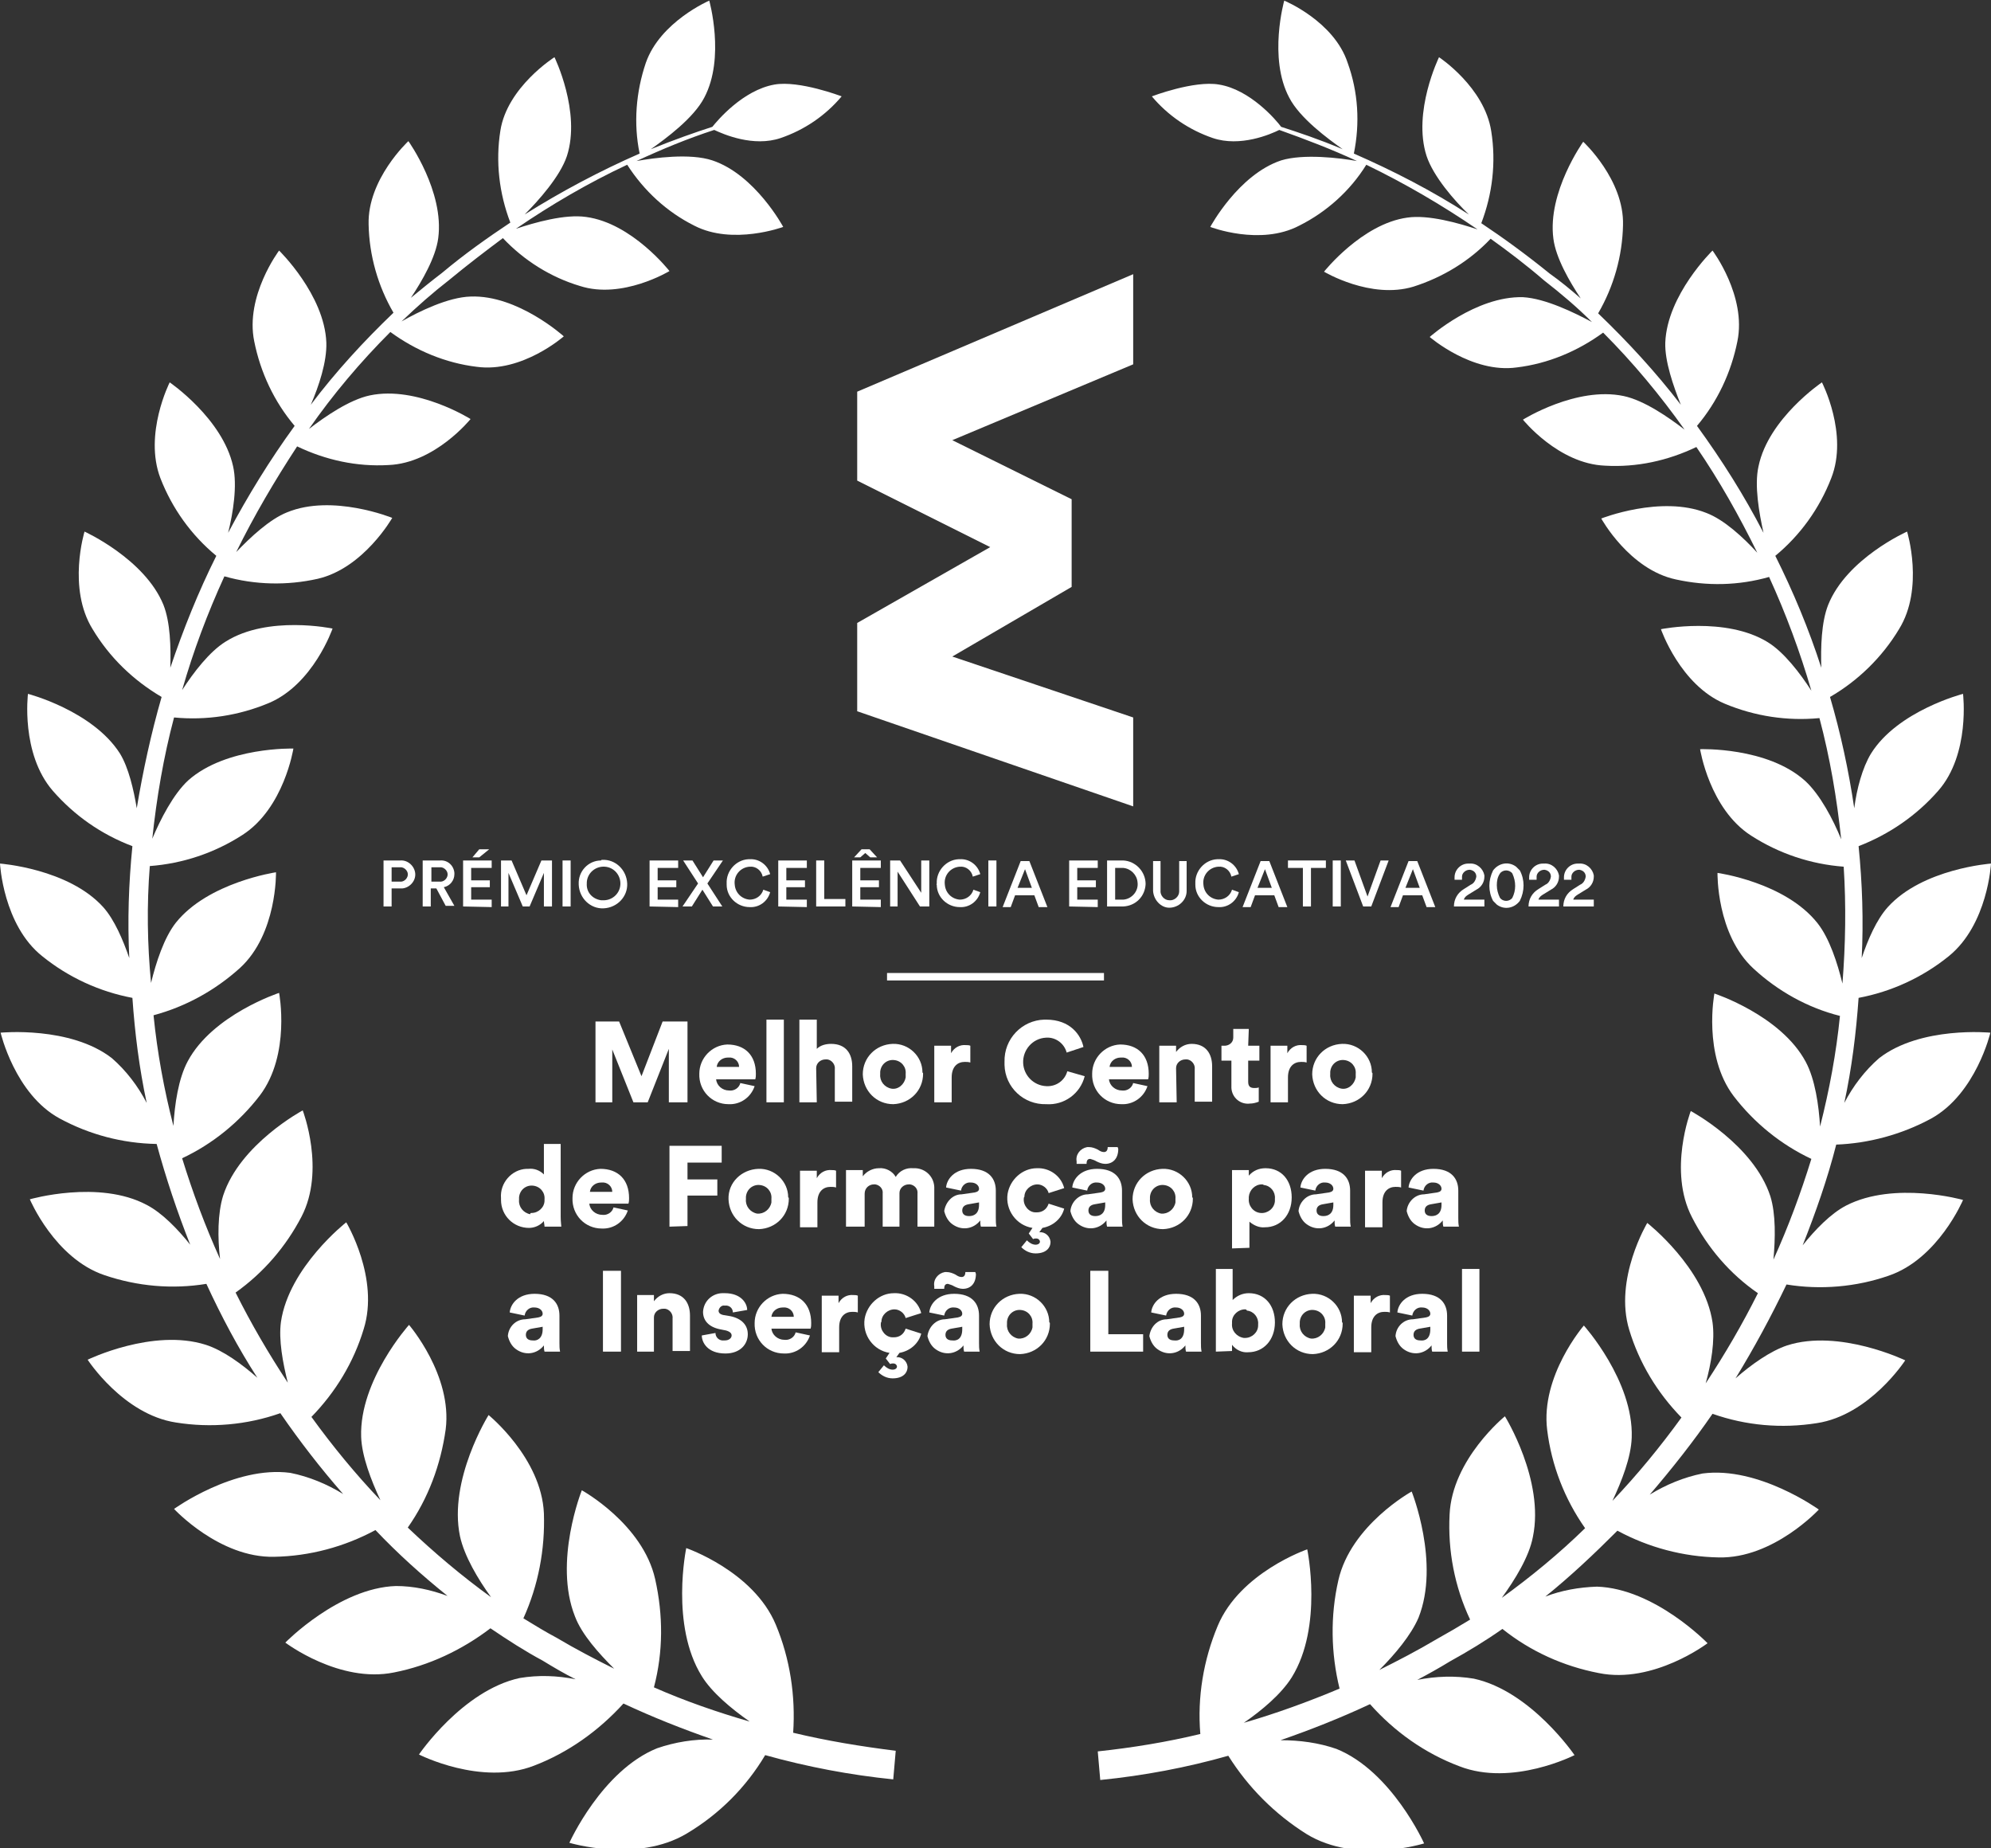 <?xml version="1.0" encoding="utf-8"?>
<!-- Generator: Adobe Illustrator 25.4.1, SVG Export Plug-In . SVG Version: 6.00 Build 0)  -->
<svg version="1.1" id="Capa_1" xmlns="http://www.w3.org/2000/svg" xmlns:xlink="http://www.w3.org/1999/xlink" x="0px" y="0px"
	 width="320.3px" height="297.3px" viewBox="0 0 320.3 297.3" style="enable-background:new 0 0 320.3 297.3;" xml:space="preserve"
	>
<rect x="0" y="0" width="320.3" height="297.3" fill="#333333" stroke="none"/>
<style type="text/css">
	.st0{fill:#FFFFFF;}
</style>
<path class="st0" d="M127.6,278.7c0.4-5.9-0.5-11.9-2.8-17.4c-3.6-8.6-14.4-12.3-14.4-12.3s-2.6,12.4,2.5,20.6
	c1.6,2.6,4.7,5.2,7.7,7.3c-5.2-1.5-10.4-3.3-15.4-5.5c1.5-5.7,1.5-11.6,0.2-17.4c-2-8.9-11.8-14.3-11.8-14.3S89,251.2,92.5,260
	c1.1,2.9,3.8,5.9,6.3,8.4c-3-1.5-6.1-3.1-9.3-5c-1.7-0.9-3.5-2-5.3-3.1c2.4-5.3,3.5-11.1,3.3-16.9c-0.4-8.9-8.9-15.8-8.9-15.8
	S72.1,238,74,247.1c0.7,3.2,2.9,6.9,5,9.8c-4.7-3.4-9.2-7.2-13.4-11.2c3.3-4.7,5.3-10.1,6.1-15.8c1.1-8.7-5.9-16.8-5.9-16.8
	s-8,8.9-7.7,18c0.1,3.1,1.6,7,3.1,10.2c-4-4.2-7.7-8.7-11.1-13.4c3.9-4,6.8-8.8,8.4-14.1c2.6-8.2-2.8-17.2-2.8-17.2
	s-9.2,7.2-10.5,16c-0.4,2.9,0.3,6.6,1.1,9.8c-3.1-4.7-5.9-9.5-8.4-14.5c4.5-3.2,8.1-7.4,10.6-12.2c3.9-7.5,0.2-17.1,0.2-17.1
	s-10.1,5.4-12.8,13.7c-0.9,2.9-0.9,6.8-0.5,10.2c-2.4-5.3-4.4-10.7-6.1-16.2c4.9-2.3,9.2-5.8,12.5-10.1c5-6.6,3.1-16.5,3.1-16.5
	s-10.7,3.5-14.7,11c-1.5,2.8-2.1,6.9-2.3,10.4c-1.5-5.8-2.6-11.8-3.2-17.8c5.2-1.4,9.9-4,13.9-7.6c6-5.5,5.8-15.4,5.8-15.4
	s-10.9,1.6-16.1,8.1c-1.9,2.4-3.2,6.4-4,9.7c-0.6-6.2-0.7-12.5-0.2-18.8c5.3-0.4,10.4-2.1,14.9-5c6.7-4.3,8.2-13.9,8.2-13.9
	s-10.8-0.3-16.9,5.1c-2.4,2.2-4.5,6.3-5.8,9.4c0.7-6.6,1.8-13.1,3.5-19.5c5.2,0.5,10.4-0.3,15.2-2.3c7.2-3,10.3-12,10.3-12
	s-10.4-2.2-17.2,2.1c-2.6,1.6-5.2,5-7,7.8c1.8-6.3,4.1-12.4,6.8-18.3c4.9,1.4,10.1,1.5,15,0.4c7.4-1.7,12-9.8,12-9.8
	s-9.6-3.9-16.9-0.9c-2.8,1.1-5.9,4-8.2,6.4c2.9-5.9,6.2-11.5,9.8-17c4.6,2.2,9.6,3.3,14.7,3c7.5-0.3,13.2-7.4,13.2-7.4
	s-8.6-5.4-16.2-3.8c-3.3,0.7-7.2,3.4-9.8,5.4c3.9-5.6,8.3-10.8,13.1-15.6c4.1,3,8.9,5,13.9,5.6c7.3,1,14-4.9,14-4.9s-7.4-6.7-15-6.4
	c-3.6,0.1-8.3,2.4-11.1,4c2.5-2.4,5-4.6,7.7-6.7c2.9-2.4,5.8-4.6,8.6-6.7c3.4,3.6,7.7,6.3,12.4,7.7c6.8,2.2,14.4-2.4,14.4-2.4
	s-6-7.7-13.4-8.7c-3.4-0.5-8.3,0.9-11.3,1.9c5.7-3.9,11.7-7.4,17.9-10.3c2.7,4.2,6.4,7.6,10.8,9.8c6.2,3.2,14.3,0.2,14.3,0.2
	s-4.5-8.4-11.4-10.7c-3.6-1.2-9.4-0.4-12.2,0.1c4.1-1.9,8.2-3.6,12.5-5c1.5,0.7,6.3,2.8,10.7,1.3c3.8-1.3,7.2-3.6,9.8-6.7
	c0,0-6.8-2.6-10.8-1.9c-5.1,0.9-9.2,5.8-10,6.8c-2.8,0.9-6.2,2.1-9.9,3.6c2.4-1.7,6.9-5,8.6-8.3c3.4-6.4,0.8-15.6,0.8-15.6
	s-7.9,3.4-10.2,10c-1.6,4.7-2,9.8-1,14.6c-6.4,2.8-12.6,6.1-18.5,9.8c2.2-2.2,5.7-6.1,6.8-9.4c2.3-7.1-2-15.9-2-15.9
	S81.6,14,80.5,21c-0.8,5-0.2,10.1,1.6,14.8c-3.6,2.4-7.3,5-11,8.1c-1.7,1.3-3.3,2.6-5,4c1.8-2.7,4-6.5,4.4-9.6
	c1-7.5-4.8-15.6-4.8-15.6s-6.6,6.1-6.4,13.4c0.1,5,1.5,9.9,4,14.2C58.5,54.9,54,59.8,50,65.1c1.3-3,2.6-6.9,2.5-10
	c-0.3-7.7-7.6-14.8-7.6-14.8s-5.5,7.3-4,14.6c1,5,3.2,9.7,6.5,13.6c-4,5.5-7.5,11.2-10.7,17.2c0.8-3.2,1.5-7.6,0.8-10.7
	c-1.7-7.7-10.2-13.5-10.2-13.5s-4.2,8.3-1.5,15.4c1.9,4.9,5,9.2,9,12.5c-2.9,5.8-5.3,11.8-7.4,18c0.1-3.3,0-7.3-1.1-10.1
	c-3-7.4-12.7-11.8-12.7-11.8s-2.8,9.1,1.3,15.7c2.7,4.5,6.5,8.2,11.1,10.9c-1.7,5.9-3,11.9-4,17.9c-0.5-3-1.3-6.5-2.7-8.8
	c-4.4-6.9-14.8-9.6-14.8-9.6s-1.2,9.6,4,15.6c3.5,4,7.8,7,12.8,8.9c-0.6,6-0.8,12-0.5,18c-1-2.9-2.4-6.2-4.2-8.2
	c-5.6-6.2-16.6-7-16.6-7s0.5,9.9,6.8,14.9c4.2,3.4,9.2,5.7,14.5,6.7c0.4,5.7,1.1,11.3,2.3,16.9c-1.4-2.7-3.3-5.2-5.6-7.2
	c-6.7-5.2-17.9-4.1-17.9-4.1s2.3,9.9,9.5,13.8c4.8,2.6,10.1,4,15.6,4.1c1.5,5.5,3.3,10.9,5.4,16.2c-2-2.5-4.5-5.1-7-6.4
	c-7.7-4.1-18.8-0.9-18.8-0.9s4,9.5,12,12.2c5.3,1.8,10.9,2.3,16.4,1.4c2.4,5.2,5.1,10.3,8.2,15.1c-2.5-2.2-5.5-4.4-8.3-5.3
	c-8.5-2.7-19,2.4-19,2.4s5.7,8.8,14.2,10.1c5.6,0.9,11.4,0.4,16.8-1.5c3.1,4.5,6.5,8.9,10.1,13c-2.6-1.6-5.5-2.8-8.5-3.4
	c-9-1.2-18.7,5.8-18.7,5.8s7.3,7.9,16.1,7.7c5.7-0.1,11.3-1.6,16.3-4.3c3.6,3.8,7.5,7.3,11.6,10.6c-2.7-1-5.5-1.6-8.3-1.6
	c-9.2,0.3-17.8,9.1-17.8,9.1s8.7,6.6,17.5,4.8c5.6-1.1,10.9-3.6,15.5-7.1c2.8,1.9,5.6,3.7,8.4,5.2c1.8,1.1,3.5,2.1,5.3,3
	c-3-0.6-6-0.7-9-0.2c-9.2,2-16.2,12.3-16.2,12.3s10,5.1,18.5,1.8c5.5-2.1,10.4-5.6,14.4-10c4.7,2.2,9.5,4.1,14.4,5.8
	c-3-0.1-6.1,0.4-9,1.4c-8.9,3.6-14.1,15.2-14.1,15.2s10.9,3.3,18.9-1.5c5.2-3.1,9.5-7.4,12.6-12.6c6.8,1.9,13.7,3.2,20.6,3.9
	l0.2-2.3l0.2-2.3C138.5,280.9,133,280,127.6,278.7z"/>
<path class="st0" d="M310.7,179.9c7.2-4,9.5-13.8,9.5-13.8s-11.2-1.1-17.9,4.1c-2.3,2-4.2,4.5-5.6,7.2c1.2-5.6,1.9-11.2,2.3-16.9
	c5.3-1,10.3-3.3,14.5-6.7c6.3-5.1,6.8-14.9,6.8-14.9s-11,0.8-16.6,7c-1.8,2-3.2,5.2-4.2,8.2c0.3-6,0.1-12-0.5-18
	c4.9-1.9,9.3-4.9,12.8-8.9c5.2-5.9,4-15.6,4-15.6s-10.5,2.7-14.8,9.6c-1.4,2.3-2.3,5.7-2.7,8.8c-0.9-6.1-2.2-12.1-3.9-17.9
	c4.5-2.6,8.4-6.4,11.1-10.9c4.1-6.6,1.3-15.7,1.3-15.7s-9.7,4.3-12.7,11.8c-1.1,2.8-1.2,6.8-1.1,10.1c-2-6.2-4.5-12.2-7.4-18
	c4-3.3,7.1-7.6,9-12.5c2.8-7.1-1.5-15.4-1.5-15.4s-8.6,5.8-10.2,13.5c-0.7,3.1,0.1,7.5,0.8,10.7c-3.1-6-6.7-11.7-10.7-17.2
	c3.3-3.9,5.5-8.6,6.5-13.6c1.5-7.3-4-14.6-4-14.6s-7.3,7.1-7.6,14.8c-0.1,3,1.3,7,2.5,10c-4-5.2-8.5-10.1-13.3-14.7
	c2.5-4.3,3.9-9.2,4-14.2c0.2-7.3-6.4-13.4-6.4-13.4s-5.8,8.1-4.8,15.6c0.4,3.1,2.6,6.9,4.4,9.6c-1.6-1.4-3.3-2.8-5-4
	c-3.7-3-7.4-5.7-11-8.1c1.8-4.7,2.4-9.8,1.6-14.8c-1.1-7.1-8.4-11.9-8.4-11.9s-4.3,8.8-2,15.9c1.1,3.3,4.5,7.2,6.8,9.4
	c-5.9-3.8-12.1-7-18.5-9.8c1-4.9,0.7-9.9-1-14.6c-2.2-6.7-10.2-10-10.2-10s-2.6,9.2,0.8,15.6c1.7,3.3,6.2,6.6,8.6,8.3
	c-3.8-1.6-7.1-2.7-9.9-3.6c-0.8-1.1-5-6-10-6.8c-4-0.7-10.8,1.9-10.8,1.9c2.6,3.1,6,5.4,9.8,6.7c4.4,1.5,9.3-0.6,10.7-1.3
	c4.2,1.5,8.4,3.1,12.5,5c-2.8-0.5-8.6-1.2-12.2-0.1c-6.9,2.3-11.4,10.7-11.4,10.7s8,3.1,14.3-0.2c4.4-2.2,8.2-5.6,10.8-9.8
	c6.2,3,12.2,6.5,17.9,10.4c-3-1-7.9-2.4-11.3-1.9c-7.3,1-13.4,8.7-13.4,8.7s7.5,4.5,14.4,2.4c4.7-1.5,9-4.1,12.4-7.7
	c2.8,2,5.7,4.2,8.6,6.7c2.7,2.1,5.3,4.3,7.7,6.7c-2.8-1.5-7.5-3.8-11.1-4c-7.6-0.2-15,6.4-15,6.4s6.8,5.9,14,4.9
	c5-0.6,9.8-2.6,13.9-5.6c4.8,4.8,9.2,10.1,13.1,15.6c-2.6-2-6.5-4.7-9.8-5.4c-7.6-1.6-16.2,3.8-16.2,3.8s5.7,7.1,13.2,7.4
	c5.1,0.3,10.1-0.8,14.7-3c3.7,5.4,6.9,11.1,9.8,17c-2.2-2.4-5.3-5.3-8.2-6.4c-7.3-2.9-16.9,0.9-16.9,0.9s4.5,8.2,12,9.8
	c5,1.1,10.1,1,15-0.4c2.7,5.9,5,12.1,6.8,18.3c-1.8-2.8-4.4-6.2-7-7.8c-6.8-4.2-17.2-2.1-17.2-2.1s3.1,9,10.3,12
	c4.8,2,10,2.8,15.2,2.3c1.7,6.4,2.8,12.9,3.5,19.5c-1.3-3.2-3.4-7.2-5.8-9.4c-6.1-5.5-16.9-5.1-16.9-5.1s1.5,9.6,8.2,13.9
	c4.5,2.9,9.6,4.6,14.9,5c0.4,6.2,0.3,12.5-0.2,18.8c-0.8-3.3-2.1-7.3-4-9.7c-5.2-6.6-16.1-8.1-16.1-8.1s-0.2,9.9,5.8,15.4
	c3.9,3.6,8.7,6.3,13.9,7.6c-0.6,6-1.7,11.9-3.2,17.8c-0.2-3.4-0.8-7.6-2.3-10.4c-4-7.5-14.7-11-14.7-11s-1.9,9.9,3.1,16.5
	c3.3,4.3,7.6,7.8,12.5,10.1c-1.7,5.5-3.7,10.9-6.1,16.2c0.3-3.4,0.4-7.3-0.5-10.2c-2.7-8.3-12.8-13.7-12.8-13.7s-3.7,9.6,0.2,17.1
	c2.5,4.9,6.1,9.1,10.6,12.2c-2.5,5-5.3,9.8-8.4,14.5c0.9-3.2,1.5-6.9,1.1-9.8c-1.3-8.8-10.5-16-10.5-16s-5.4,9-2.9,17.2
	c1.6,5.3,4.5,10.1,8.4,14.1c-3.4,4.7-7.1,9.2-11.1,13.4c1.5-3.2,3-7,3.1-10.2c0.3-9.1-7.7-18-7.7-18s-7,8.1-5.9,16.8
	c0.7,5.7,2.8,11.1,6.1,15.8c-4.2,4.1-8.7,7.8-13.4,11.2c2.1-2.9,4.4-6.6,5-9.8c1.9-9.1-4.5-19.4-4.5-19.4s-8.5,6.9-8.9,15.8
	c-0.3,5.8,0.8,11.6,3.3,16.9c-1.8,1.1-3.5,2.1-5.3,3.1c-3.2,1.9-6.3,3.5-9.3,5c2.5-2.5,5.1-5.6,6.3-8.4c3.5-8.8-1.1-20.3-1.1-20.3
	s-9.8,5.4-11.8,14.3c-1.3,5.7-1.2,11.7,0.2,17.4c-5,2.1-10.2,4-15.4,5.5c2.9-2,6-4.6,7.7-7.3c5.1-8.2,2.5-20.6,2.5-20.6
	s-10.8,3.7-14.4,12.3c-2.3,5.5-3.3,11.5-2.8,17.4c-5.4,1.3-10.9,2.2-16.5,2.8l0.2,2.3l0.2,2.3c7-0.7,13.9-2,20.6-3.9
	c3.2,5.1,7.5,9.4,12.6,12.6c8,4.9,18.9,1.5,18.9,1.5s-5.2-11.6-14.1-15.2c-2.9-1-5.9-1.4-9-1.4c4.9-1.7,9.7-3.6,14.4-5.8
	c3.9,4.4,8.8,7.9,14.4,10c8.5,3.3,18.5-1.8,18.5-1.8s-7-10.3-16.2-12.3c-3-0.5-6.1-0.4-9.1,0.2c1.7-0.9,3.5-1.9,5.3-3
	c2.9-1.6,5.7-3.3,8.4-5.2c4.5,3.6,9.8,6,15.5,7.1c8.8,1.8,17.5-4.8,17.5-4.8s-8.5-8.8-17.8-9.1c-2.9,0.1-5.7,0.6-8.3,1.6
	c4.1-3.3,7.9-6.9,11.6-10.6c5,2.7,10.6,4.2,16.3,4.3c8.8,0.2,16.1-7.7,16.1-7.7s-9.7-7-18.7-5.8c-3,0.6-5.9,1.8-8.5,3.4
	c3.6-4.2,7-8.5,10.1-13c5.4,1.9,11.1,2.4,16.8,1.5c8.5-1.3,14.2-10.1,14.2-10.1s-10.6-5.1-19-2.4c-2.7,0.9-5.8,3.1-8.3,5.3
	c3-4.9,5.7-9.9,8.2-15.1c5.5,0.9,11.2,0.4,16.4-1.4c8-2.7,12-12.2,12-12.2s-11-3.1-18.8,0.9c-2.5,1.3-5,3.9-7,6.4
	c2.1-5.3,4-10.7,5.4-16.2C300.6,183.9,305.9,182.5,310.7,179.9z"/>
<path class="st0" d="M63,142.9v2.9h-1.3v-7.4h2.7c1.2-0.1,2.3,0.9,2.4,2.1c0.1,1.2-0.9,2.3-2.1,2.4c-0.1,0-0.1,0-0.2,0H63z
	 M64.3,141.8c0.6,0.1,1.2-0.4,1.3-1s-0.4-1.2-1-1.3c-0.1,0-0.2,0-0.2,0H63v2.3H64.3z"/>
<path class="st0" d="M70.2,142.9h-0.9v2.9h-1.3v-7.4h2.8c1.2-0.1,2.2,0.8,2.3,2c0,0.1,0,0.1,0,0.2c0,1-0.7,1.9-1.7,2.1l1.7,3h-1.4
	L70.2,142.9z M70.7,141.8c0.6,0.1,1.2-0.4,1.3-1s-0.4-1.2-1-1.3c-0.1,0-0.2,0-0.3,0h-1.3v2.3H70.7z"/>
<path class="st0" d="M74.5,145.8v-7.4h4.6v1.2h-3.3v2h3v1.1h-3v2h3.3v1.2L74.5,145.8z M77.1,137.9H76l1.1-1.3h1.6L77.1,137.9z"/>
<path class="st0" d="M87.5,145.8v-5.4l-2.3,5.4h-1.1l-2.3-5.4v5.4h-1.2v-7.4h1.7l2.4,5.6l2.4-5.6h1.7v7.4H87.5z"/>
<path class="st0" d="M90.5,145.8v-7.4h1.3v7.4H90.5z"/>
<path class="st0" d="M96.9,138.3c2.1-0.1,3.9,1.6,4,3.8c0.1,2.1-1.6,3.9-3.8,4c-2.1,0.1-3.9-1.6-4-3.8c0,0,0-0.1,0-0.1
	c-0.1-2,1.5-3.8,3.6-3.8C96.7,138.3,96.8,138.3,96.9,138.3z M96.9,144.8c1.5,0.1,2.8-1,2.9-2.5c0.1-1.5-1-2.8-2.5-2.9
	c-1.5-0.1-2.8,1-2.9,2.5c0,0.1,0,0.1,0,0.2c-0.1,1.4,0.9,2.5,2.3,2.7C96.7,144.8,96.8,144.8,96.9,144.8z"/>
<path class="st0" d="M104.5,145.8v-7.4h4.6v1.2h-3.3v2h3v1.1h-3v2h3.3v1.2L104.5,145.8z"/>
<path class="st0" d="M113.8,142.1l2.4,3.7h-1.5l-1.7-2.7l-1.7,2.7h-1.5l2.5-3.7l-2.4-3.7h1.5l1.7,2.7l1.7-2.7h1.5L113.8,142.1z"/>
<path class="st0" d="M116.9,142.1c-0.1-2,1.5-3.8,3.5-3.9c0.1,0,0.1,0,0.2,0c1.5-0.1,2.9,0.9,3.3,2.4l-1.2,0.4
	c-0.2-1-1.1-1.7-2.1-1.6c-1.5,0.1-2.6,1.4-2.4,2.9c0.1,1.3,1.1,2.3,2.4,2.4c1,0,1.9-0.6,2.2-1.6l1.1,0.4c-0.4,1.5-1.8,2.5-3.3,2.4
	c-2,0-3.7-1.6-3.7-3.6C116.9,142.3,116.9,142.2,116.9,142.1z"/>
<path class="st0" d="M125.2,145.8v-7.4h4.6v1.2h-3.3v2h3v1.1h-3v2h3.3v1.2L125.2,145.8z"/>
<path class="st0" d="M131.3,145.8v-7.4h1.3v6.2h3.4v1.2L131.3,145.8z"/>
<path class="st0" d="M137.1,145.8v-7.4h4.6v1.2h-3.3v2h3v1.1h-3v2h3.3v1.2L137.1,145.8z M137.4,137.9l1.2-1.3h1.3l1.2,1.3h-1.1
	l-0.8-0.7l-0.8,0.7H137.4z"/>
<path class="st0" d="M148,145.8l-3.6-5.6v5.6h-1.2v-7.4h1.6l3.4,5.2v-5.2h1.3v7.4H148z"/>
<path class="st0" d="M150.7,142.1c-0.1-2,1.5-3.8,3.5-3.9c0.1,0,0.1,0,0.2,0c1.5-0.1,2.9,0.9,3.3,2.4l-1.2,0.4
	c-0.2-1-1.1-1.7-2.1-1.6c-1.5,0.1-2.6,1.4-2.4,2.9c0.1,1.3,1.1,2.3,2.4,2.4c1,0,1.9-0.6,2.2-1.6l1.1,0.4c-0.4,1.5-1.8,2.5-3.3,2.4
	c-2,0-3.7-1.6-3.7-3.6C150.6,142.3,150.7,142.2,150.7,142.1z"/>
<path class="st0" d="M159,145.8v-7.4h1.3v7.4H159z"/>
<path class="st0" d="M166.4,144h-3.1l-0.7,1.9h-1.3l2.9-7.4h1.4l2.9,7.4h-1.4L166.4,144z M163.7,142.8h2.3l-1.1-3L163.7,142.8z"/>
<path class="st0" d="M172,145.8v-7.4h4.6v1.2h-3.3v2h3v1.1h-3v2h3.3v1.2L172,145.8z"/>
<path class="st0" d="M178.1,145.8v-7.4h2.6c2,0.1,3.6,1.8,3.6,3.8c-0.1,2-1.6,3.5-3.6,3.6H178.1z M180.7,144.7
	c1.4-0.1,2.5-1.4,2.3-2.8c-0.1-1.2-1.1-2.2-2.3-2.3h-1.3v5.1L180.7,144.7z"/>
<path class="st0" d="M185.5,143.3v-4.8h1.2v4.7c-0.1,0.8,0.6,1.6,1.4,1.6c0.8,0.1,1.6-0.6,1.6-1.4c0-0.1,0-0.1,0-0.2v-4.7h1.2v4.8
	c0,1.5-1.3,2.7-2.8,2.7C186.8,146,185.6,144.8,185.5,143.3L185.5,143.3z"/>
<path class="st0" d="M192.3,142.1c-0.1-2,1.5-3.8,3.5-3.9c0.1,0,0.1,0,0.2,0c1.5-0.1,2.9,0.9,3.3,2.4l-1.2,0.4
	c-0.2-1-1.1-1.7-2.1-1.6c-1.5,0.1-2.6,1.4-2.4,2.9c0.1,1.3,1.1,2.3,2.4,2.4c1,0,1.9-0.6,2.2-1.6l1.1,0.4c-0.4,1.5-1.8,2.5-3.3,2.4
	c-2,0-3.7-1.6-3.7-3.6C192.3,142.3,192.3,142.2,192.3,142.1z"/>
<path class="st0" d="M205,144h-3.1l-0.7,1.9h-1.3l2.9-7.4h1.4l2.9,7.4h-1.4L205,144z M202.3,142.8h2.3l-1.1-3L202.3,142.8z"/>
<path class="st0" d="M210.9,139.6v6.2h-1.3v-6.2h-2.4v-1.2h6.1v1.2H210.9z"/>
<path class="st0" d="M214.4,145.8v-7.4h1.3v7.4H214.4z"/>
<path class="st0" d="M222.1,138.4h1.3l-2.8,7.4h-1.3l-2.8-7.4h1.4l2.1,5.8L222.1,138.4z"/>
<path class="st0" d="M228.8,144h-3.1l-0.7,1.9h-1.3l2.9-7.4h1.4l2.9,7.4h-1.4L228.8,144z M226.1,142.8h2.3l-1.1-3L226.1,142.8z"/>
<path class="st0" d="M234,141.5c0-0.1,0-0.3,0-0.4c0-1.2,1-2.2,2.2-2.2c0.1,0,0.1,0,0.2,0c1.2-0.1,2.2,0.8,2.4,1.9
	c0,0.1,0,0.1,0,0.2c0,0.9-0.5,1.7-1.3,2.1l-1.3,0.8c-0.3,0.2-0.6,0.4-0.7,0.8h3.3v1.1h-4.9c0-1.2,0.6-2.2,1.6-2.8l1.1-0.7
	c0.5-0.2,0.8-0.7,0.9-1.3c0-0.6-0.4-1-1-1.1c0,0-0.1,0-0.1,0c-0.6,0-1.2,0.5-1.2,1.1c0,0.1,0,0.1,0,0.2c0,0.1,0,0.2,0,0.3L234,141.5
	z"/>
<path class="st0" d="M240.2,140c0.9-1.2,2.5-1.5,3.7-0.6c0.2,0.2,0.4,0.4,0.6,0.6c0.8,1.5,0.8,3.3,0,4.9c-0.9,1.2-2.5,1.5-3.7,0.6
	c-0.2-0.2-0.4-0.4-0.6-0.6C239.4,143.4,239.4,141.6,240.2,140z M241.3,144.4c0.2,0.3,0.6,0.5,1,0.5c0.4,0,0.8-0.2,1-0.5
	c0.6-1.2,0.6-2.6,0-3.9c-0.2-0.3-0.6-0.5-1-0.5c-0.4,0-0.8,0.2-1,0.5c-0.4,0.6-0.5,1.2-0.5,1.9C240.8,143.1,241,143.8,241.3,144.4
	L241.3,144.4z"/>
<path class="st0" d="M246,141.5c0-0.1,0-0.3,0-0.4c0-1.2,1-2.2,2.2-2.2c0.1,0,0.1,0,0.2,0c1.2-0.1,2.2,0.8,2.4,1.9
	c0,0.1,0,0.1,0,0.2c0,0.9-0.5,1.7-1.3,2.1l-1.3,0.8c-0.3,0.2-0.6,0.4-0.7,0.8h3.3v1.1h-4.9c0-1.2,0.6-2.2,1.6-2.8l1.1-0.7
	c0.5-0.2,0.8-0.7,0.9-1.3c0-0.6-0.4-1-1-1.1c0,0-0.1,0-0.1,0c-0.6,0-1.2,0.5-1.2,1.1c0,0.1,0,0.1,0,0.2c0,0.1,0,0.2,0,0.3L246,141.5
	z"/>
<path class="st0" d="M251.6,141.5c0-0.1,0-0.3,0-0.4c0-1.2,1-2.2,2.2-2.2c0.1,0,0.1,0,0.2,0c1.2-0.1,2.2,0.8,2.4,1.9
	c0,0.1,0,0.1,0,0.2c0,0.9-0.5,1.7-1.3,2.1l-1.3,0.8c-0.3,0.2-0.6,0.4-0.7,0.8h3.3v1.1h-4.9c0-1.2,0.6-2.2,1.6-2.8l1.1-0.7
	c0.5-0.2,0.8-0.7,0.9-1.3c0-0.6-0.4-1-1-1.1c0,0-0.1,0-0.1,0c-0.6,0-1.2,0.5-1.2,1.1c0,0.1,0,0.1,0,0.2c0,0.1,0,0.2,0,0.3
	L251.6,141.5z"/>
<path class="st0" d="M107.6,177.3v-8.6l-3.4,8.6h-2.3l-3.4-8.5v8.5h-2.7v-13h3.8l3.6,8.8l3.4-8.8h4v13H107.6z"/>
<path class="st0" d="M121.4,174.7c-0.6,1.8-2.3,3-4.2,2.9c-2.7,0-4.8-2.2-4.7-4.9c0-2.5,2-4.6,4.5-4.7c2.8,0,4.6,1.7,4.6,4.7
	c0,0.3,0,0.6-0.1,0.9h-6.3c0.1,1,1,1.8,2.1,1.8c0.8,0.1,1.6-0.4,1.8-1.2L121.4,174.7z M118.9,171.6c0-0.9-0.8-1.6-1.7-1.5
	c0,0-0.1,0-0.1,0c-0.9,0-1.7,0.6-1.8,1.5H118.9z"/>
<path class="st0" d="M123.3,177.3V164h2.8v13.3H123.3z"/>
<path class="st0" d="M131.4,177.3h-2.8V164h2.8v4.7c0.6-0.6,1.5-0.8,2.3-0.8c2.4,0,3.4,1.6,3.4,3.6v5.7h-2.8v-5.2
	c0.1-0.8-0.5-1.5-1.2-1.6c-0.1,0-0.2,0-0.3,0c-0.8,0-1.5,0.6-1.5,1.4c0,0,0,0,0,0L131.4,177.3z"/>
<path class="st0" d="M148.5,172.7c0,2.7-2.1,4.8-4.8,4.9c-2.7,0-4.8-2.1-4.9-4.8c0-2.7,2.1-4.8,4.8-4.9c0,0,0,0,0,0
	c2.6-0.1,4.8,2,4.8,4.6C148.5,172.6,148.5,172.6,148.5,172.7z M145.7,172.7c0.1-1.1-0.7-2.1-1.9-2.2c-1.1-0.1-2.1,0.7-2.2,1.9
	c0,0.1,0,0.3,0,0.4c-0.1,1.1,0.7,2.1,1.8,2.3s2.1-0.7,2.3-1.8C145.7,173,145.7,172.9,145.7,172.7z"/>
<path class="st0" d="M156.1,170.9c-0.3-0.1-0.6-0.1-0.9-0.1c-1.1,0-2.1,0.7-2.1,2.5v4h-2.8v-9.1h2.7v1.2c0.5-0.9,1.4-1.4,2.4-1.3
	c0.2,0,0.5,0,0.7,0.1L156.1,170.9z"/>
<path class="st0" d="M161.6,170.8c-0.1-3.7,2.8-6.7,6.4-6.8c0.1,0,0.2,0,0.3,0c3.9,0,5.6,2.5,6,4.4l-2.7,0.9
	c-0.4-1.5-1.8-2.5-3.3-2.4c-2.2,0.1-3.8,2-3.7,4.1c0.1,2,1.7,3.6,3.7,3.7c1.6,0.1,3-0.9,3.4-2.4l2.8,0.8c-0.7,2.8-3.3,4.7-6.2,4.5
	c-3.6,0.1-6.6-2.7-6.7-6.3C161.6,171.1,161.6,171,161.6,170.8z"/>
<path class="st0" d="M184.6,174.7c-0.6,1.8-2.3,3-4.2,2.9c-2.7,0-4.8-2.2-4.7-4.9c0-2.5,2-4.6,4.5-4.7c2.8,0,4.6,1.7,4.6,4.7
	c0,0.3,0,0.6-0.1,0.9h-6.3c0.1,1,1,1.8,2.1,1.8c0.8,0.1,1.6-0.4,1.8-1.2L184.6,174.7z M182.1,171.6c0-0.9-0.8-1.6-1.7-1.5
	c0,0-0.1,0-0.1,0c-0.9,0-1.7,0.6-1.8,1.5H182.1z"/>
<path class="st0" d="M189.3,177.3h-2.8v-9.1h2.7v1c0.6-0.8,1.5-1.3,2.5-1.3c2.3,0,3.3,1.6,3.3,3.6v5.7h-2.8v-5.2
	c0.1-0.8-0.5-1.5-1.2-1.6c-0.1,0-0.2,0-0.3,0c-0.8,0-1.5,0.6-1.5,1.4c0,0,0,0.1,0,0.1L189.3,177.3z"/>
<path class="st0" d="M200.8,168.2h1.8v2.4h-1.8v3.4c0,0.8,0.4,1,1,1c0.2,0,0.5,0,0.7-0.1v2.3c-0.5,0.2-1,0.3-1.4,0.3
	c-1.5,0.2-2.9-0.9-3-2.5c0-0.2,0-0.3,0-0.5v-3.9h-1.6v-2.4h0.5c0.7,0,1.4-0.5,1.4-1.3c0-0.1,0-0.2,0-0.2v-1.2h2.5L200.8,168.2z"/>
<path class="st0" d="M210.2,170.9c-0.3-0.1-0.6-0.1-0.9-0.1c-1.1,0-2.1,0.7-2.1,2.5v4h-2.8v-9.1h2.7v1.2c0.5-0.9,1.4-1.4,2.4-1.3
	c0.2,0,0.5,0,0.7,0.1L210.2,170.9z"/>
<path class="st0" d="M220.8,172.7c0,2.7-2.1,4.8-4.8,4.9c-2.7,0-4.8-2.1-4.9-4.8c0-2.7,2.1-4.8,4.8-4.9c0,0,0,0,0,0
	c2.6-0.1,4.8,2,4.8,4.6C220.8,172.6,220.8,172.6,220.8,172.7z M218.1,172.7c0.1-1.1-0.7-2.1-1.9-2.2c-1.1-0.1-2.1,0.7-2.2,1.9
	c0,0.1,0,0.3,0,0.4c-0.1,1.1,0.7,2.1,1.8,2.3s2.1-0.7,2.3-1.8C218.1,173,218.1,172.9,218.1,172.7z"/>
<path class="st0" d="M90.2,195.7c0,0.8,0.1,1.4,0.1,1.6h-2.7c0-0.3-0.1-0.6-0.1-0.9c-0.6,0.7-1.5,1.1-2.4,1.1c-2.5,0-4.5-2-4.5-4.5
	c0-0.1,0-0.2,0-0.3c-0.2-2.4,1.7-4.6,4.1-4.7c0.1,0,0.2,0,0.3,0c0.9-0.1,1.8,0.2,2.5,0.9v-4.9h2.7L90.2,195.7z M85.5,195.1
	c1.1,0,2.1-0.9,2.1-2c0-0.1,0-0.1,0-0.2c0.1-1.1-0.7-2.1-1.9-2.2c-1.1-0.1-2.1,0.7-2.2,1.9c0,0.1,0,0.3,0,0.4
	c-0.1,1.1,0.7,2.1,1.8,2.3C85.3,195.1,85.4,195.1,85.5,195.1L85.5,195.1z"/>
<path class="st0" d="M101,194.7c-0.6,1.8-2.3,3-4.2,2.9c-2.7,0-4.8-2.2-4.7-4.9c0-2.5,2-4.6,4.5-4.7c2.8,0,4.6,1.7,4.6,4.7
	c0,0.3,0,0.6-0.1,0.9h-6.3c0.1,1,1,1.8,2.1,1.8c0.8,0.1,1.6-0.4,1.8-1.2L101,194.7z M98.5,191.7c0-0.9-0.8-1.6-1.7-1.5
	c0,0-0.1,0-0.1,0c-0.9,0-1.7,0.6-1.8,1.5H98.5z"/>
<path class="st0" d="M107.7,197.3v-13h8.4v2.7h-5.5v2.7h4.8v2.6h-4.8v4.9L107.7,197.3z"/>
<path class="st0" d="M126.9,192.8c0,2.7-2.1,4.8-4.8,4.9c-2.7,0-4.8-2.1-4.9-4.8s2.1-4.8,4.8-4.9c0,0,0,0,0,0c2.6-0.1,4.8,2,4.8,4.6
	C126.9,192.6,126.9,192.7,126.9,192.8z M124.1,192.8c0.1-1.1-0.7-2.1-1.9-2.2c-1.1-0.1-2.1,0.7-2.2,1.9c0,0.1,0,0.3,0,0.4
	c-0.1,1.1,0.7,2.1,1.8,2.3c1.1,0.1,2.1-0.7,2.3-1.8C124.1,193.1,124.1,192.9,124.1,192.8z"/>
<path class="st0" d="M134.5,191c-0.3-0.1-0.6-0.1-0.9-0.1c-1.1,0-2.1,0.7-2.1,2.5v4h-2.8v-9.1h2.7v1.2c0.5-0.9,1.4-1.4,2.4-1.3
	c0.2,0,0.5,0,0.7,0.1L134.5,191z"/>
<path class="st0" d="M136.1,197.3v-9.1h2.7v1c0.6-0.8,1.6-1.3,2.6-1.3c1.1-0.1,2.2,0.5,2.7,1.4c0.6-1,1.7-1.5,2.8-1.4
	c1.8-0.1,3.3,1.2,3.4,3c0,0.2,0,0.3,0,0.5v5.9h-2.7v-5.3c0.1-0.8-0.5-1.4-1.2-1.5c-0.1,0-0.2,0-0.2,0c-0.8,0-1.5,0.6-1.5,1.4
	c0,0,0,0.1,0,0.1v5.3h-2.7v-5.3c0.1-0.8-0.5-1.4-1.2-1.5c-0.1,0-0.2,0-0.2,0c-0.8,0-1.5,0.6-1.5,1.5c0,0,0,0.1,0,0.1v5.2
	L136.1,197.3z"/>
<path class="st0" d="M154.7,192.1l2.1-0.3c0.5-0.1,0.7-0.3,0.7-0.6c0-0.5-0.5-1-1.3-1c-0.8-0.1-1.5,0.5-1.6,1.3l-2.4-0.5
	c0.1-1.3,1.3-3,4-3c2.9,0,4,1.6,4,3.5v4.4c0,0.5,0,0.9,0.1,1.4h-2.5c-0.1-0.3-0.1-0.7-0.1-1c-1.1,1.4-3,1.7-4.5,0.6
	c-0.7-0.5-1.1-1.3-1.3-2.1C152.1,193.4,153.2,192.1,154.7,192.1z M157.5,193.8v-0.4l-1.7,0.3c-0.6,0.1-1,0.4-1,1
	c0,0.5,0.3,0.9,1.1,0.9C156.7,195.6,157.5,195.2,157.5,193.8z"/>
<path class="st0" d="M164.7,192.8c-0.1,1.1,0.8,2.2,1.9,2.2c0.1,0,0.1,0,0.2,0c0.9,0,1.6-0.5,1.9-1.4l2.5,0.8
	c-0.4,1.6-1.8,2.8-3.5,3.1l-0.5,0.7c0.9-0.1,1.7,0.6,1.8,1.5c0,0,0,0.1,0,0.1c0,0.8-0.6,1.8-2.4,1.8c-0.9,0-1.7-0.4-2.3-1l0.9-1.1
	c0.4,0.4,0.9,0.7,1.4,0.7c0.4,0,0.7-0.2,0.7-0.5c0-0.2-0.2-0.5-0.6-0.5c-0.2,0-0.3,0-0.5,0.1l-0.7-0.9l0.6-0.9
	c-2.6-0.4-4.4-2.9-4-5.5c0.4-2.3,2.4-4.1,4.7-4.1c2-0.1,3.9,1.2,4.4,3.2l-2.5,0.8c-0.2-0.8-1-1.4-1.8-1.4c-1.1,0-2.1,0.9-2.1,2
	C164.7,192.6,164.7,192.7,164.7,192.8z"/>
<path class="st0" d="M175,192.1l2.1-0.3c0.5-0.1,0.7-0.3,0.7-0.6c0-0.5-0.5-1-1.3-1c-0.8-0.1-1.5,0.5-1.6,1.3l-2.4-0.5
	c0.1-1.3,1.3-3,4-3c2.9,0,4,1.6,4,3.5v4.4c0,0.5,0,0.9,0.1,1.4h-2.5c-0.1-0.3-0.1-0.7-0.1-1c-1.1,1.4-3,1.7-4.5,0.6
	c-0.7-0.5-1.1-1.3-1.3-2.1C172.3,193.4,173.5,192.1,175,192.1z M179.9,184.8c0,1.6-0.9,2.4-2.1,2.4c-0.5,0-1-0.2-1.4-0.4
	c-0.3-0.2-0.7-0.3-1-0.4c-0.4,0-0.6,0.2-0.6,0.8h-1.6v-0.4c-0.2-1.1,0.6-2.1,1.7-2.3c0.1,0,0.2,0,0.3,0c0.5,0,1,0.2,1.4,0.4
	c0.3,0.2,0.6,0.4,1,0.4c0.4,0,0.6-0.3,0.6-0.8h1.6L179.9,184.8z M177.8,193.8v-0.4l-1.7,0.3c-0.6,0.1-1,0.4-1,1
	c0,0.5,0.3,0.9,1.1,0.9C177,195.6,177.8,195.2,177.8,193.8L177.8,193.8z"/>
<path class="st0" d="M191.9,192.8c0,2.7-2.1,4.8-4.8,4.9c-2.7,0-4.8-2.1-4.9-4.8c0-2.7,2.1-4.8,4.8-4.9c0,0,0,0,0,0
	c2.6-0.1,4.8,2,4.8,4.6C191.9,192.6,191.9,192.7,191.9,192.8z M189.1,192.8c0.1-1.1-0.7-2.1-1.9-2.2c-1.1-0.1-2.1,0.7-2.2,1.9
	c0,0.1,0,0.3,0,0.4c-0.1,1.1,0.7,2.1,1.8,2.3c1.1,0.1,2.1-0.7,2.3-1.8C189.1,193.1,189.1,192.9,189.1,192.8z"/>
<path class="st0" d="M198.2,200.8v-12.6h2.7v0.9c0.7-0.8,1.6-1.2,2.7-1.2c2.6,0,4.2,2,4.2,4.7c0,2.8-1.8,4.8-4.3,4.8
	c-0.9,0.1-1.8-0.3-2.5-0.9v4.2L198.2,200.8z M203,190.5c-1.1,0-2,0.9-2.1,2c0,0.1,0,0.2,0,0.3c-0.1,1.1,0.7,2.2,1.9,2.3
	c1.1,0.1,2.2-0.7,2.3-1.9c0-0.1,0-0.3,0-0.4c0.1-1.1-0.7-2.1-1.8-2.2C203.2,190.5,203.1,190.5,203,190.5L203,190.5z"/>
<path class="st0" d="M211.7,192.1l2.1-0.3c0.5-0.1,0.7-0.3,0.7-0.6c0-0.5-0.5-1-1.3-1c-0.8-0.1-1.5,0.5-1.6,1.3l-2.4-0.5
	c0.1-1.3,1.3-3,4-3c2.9,0,4,1.6,4,3.5v4.4c0,0.5,0,0.9,0.1,1.4h-2.5c-0.1-0.3-0.1-0.7-0.1-1c-1.1,1.4-3,1.7-4.5,0.6
	c-0.7-0.5-1.1-1.3-1.3-2.1C209,193.4,210.2,192.1,211.7,192.1z M214.5,193.8v-0.4l-1.7,0.3c-0.6,0.1-1,0.4-1,1
	c0,0.5,0.3,0.9,1.1,0.9C213.7,195.6,214.5,195.2,214.5,193.8z"/>
<path class="st0" d="M225.4,191c-0.3-0.1-0.6-0.1-0.9-0.1c-1.1,0-2.1,0.7-2.1,2.5v4h-2.8v-9.1h2.7v1.2c0.5-0.9,1.4-1.4,2.4-1.3
	c0.2,0,0.5,0,0.7,0.1L225.4,191z"/>
<path class="st0" d="M229.1,192.1l2.1-0.3c0.5-0.1,0.7-0.3,0.7-0.6c0-0.5-0.5-1-1.3-1c-0.8-0.1-1.5,0.5-1.6,1.3l-2.4-0.5
	c0.1-1.3,1.3-3,4-3c2.9,0,4,1.6,4,3.5v4.4c0,0.5,0,0.9,0.1,1.4h-2.5c-0.1-0.3-0.1-0.7-0.1-1c-1.1,1.4-3,1.7-4.5,0.6
	c-0.7-0.5-1.1-1.3-1.3-2.1C226.4,193.4,227.6,192.1,229.1,192.1z M231.9,193.8v-0.4l-1.7,0.3c-0.6,0.1-1,0.4-1,1
	c0,0.5,0.3,0.9,1.1,0.9C231.1,195.6,231.9,195.2,231.9,193.8z"/>
<path class="st0" d="M84.5,212.2l2.1-0.3c0.5-0.1,0.7-0.3,0.7-0.6c0-0.5-0.5-1-1.3-1c-0.8-0.1-1.5,0.5-1.6,1.3l-2.4-0.5
	c0.1-1.3,1.3-3,4-3c2.9,0,4,1.6,4,3.5v4.4c0,0.5,0,0.9,0.1,1.4h-2.5c-0.1-0.3-0.1-0.7-0.1-1c-1.1,1.4-3,1.7-4.5,0.6
	c-0.7-0.5-1.1-1.3-1.3-2.1C81.8,213.4,83,212.2,84.5,212.2z M87.3,213.8v-0.4l-1.7,0.3c-0.6,0.1-1,0.4-1,1c0,0.5,0.3,0.9,1.1,0.9
	C86.4,215.7,87.3,215.3,87.3,213.8z"/>
<path class="st0" d="M97,217.4v-13h2.9v13H97z"/>
<path class="st0" d="M105.3,217.4h-2.8v-9.1h2.7v1c0.6-0.8,1.5-1.3,2.5-1.3c2.3,0,3.3,1.6,3.3,3.6v5.7h-2.8v-5.2
	c0.1-0.8-0.5-1.5-1.2-1.6c-0.1,0-0.2,0-0.3,0c-0.8,0-1.5,0.6-1.5,1.4c0,0,0,0.1,0,0.1V217.4z"/>
<path class="st0" d="M115.1,214.4c0,0.7,0.6,1.3,1.4,1.2c0,0,0,0,0.1,0c0.7,0,1.1-0.4,1.1-0.8c0-0.3-0.2-0.6-0.9-0.8l-1-0.2
	c-1.9-0.4-2.7-1.5-2.7-2.8c0.1-1.8,1.6-3.1,3.4-3c0,0,0.1,0,0.1,0c2.6,0,3.6,1.6,3.6,2.7l-2.3,0.4c0-0.7-0.6-1.2-1.3-1.1
	c0,0,0,0,0,0c-0.5-0.1-0.9,0.3-1,0.8c0,0,0,0,0,0c0,0.4,0.3,0.6,0.7,0.7l1.2,0.2c1.9,0.4,2.8,1.5,2.8,2.9c0,1.6-1.2,3.1-3.6,3.1
	c-2.9,0-3.8-1.8-3.8-2.9L115.1,214.4z"/>
<path class="st0" d="M130.3,214.8c-0.6,1.8-2.3,3-4.2,2.9c-2.7,0-4.8-2.2-4.7-4.9c0-2.5,2-4.6,4.5-4.7c2.8,0,4.6,1.7,4.6,4.7
	c0,0.3,0,0.6-0.1,0.9h-6.3c0.1,1,1,1.8,2.1,1.8c0.8,0.1,1.6-0.4,1.8-1.2L130.3,214.8z M127.7,211.8c0-0.9-0.8-1.6-1.7-1.5
	c0,0-0.1,0-0.1,0c-0.9,0-1.7,0.6-1.8,1.5H127.7z"/>
<path class="st0" d="M138,211.1c-0.3-0.1-0.6-0.1-0.9-0.1c-1.1,0-2.1,0.7-2.1,2.5v4h-2.8v-9.1h2.7v1.2c0.5-0.9,1.4-1.4,2.4-1.3
	c0.2,0,0.5,0,0.7,0.1L138,211.1z"/>
<path class="st0" d="M141.7,212.9c-0.1,1.1,0.8,2.2,1.9,2.2c0.1,0,0.1,0,0.2,0c0.9,0,1.6-0.5,1.9-1.4l2.5,0.8
	c-0.4,1.6-1.8,2.8-3.5,3.1l-0.5,0.7c0.9-0.1,1.7,0.6,1.8,1.5c0,0,0,0.1,0,0.1c0,0.8-0.6,1.8-2.4,1.8c-0.9,0-1.7-0.4-2.3-1l0.9-1.1
	c0.4,0.4,0.9,0.7,1.4,0.7c0.4,0,0.7-0.2,0.7-0.5c0-0.2-0.2-0.5-0.6-0.5c-0.2,0-0.3,0-0.5,0.1l-0.7-0.9l0.6-0.9
	c-2.6-0.4-4.4-2.9-4-5.5c0.4-2.3,2.4-4.1,4.7-4.1c2-0.1,3.9,1.2,4.4,3.2l-2.5,0.8c-0.2-0.8-1-1.4-1.8-1.4c-1.1,0-2.1,0.9-2.1,2
	C141.7,212.7,141.7,212.8,141.7,212.9z"/>
<path class="st0" d="M152,212.2l2.1-0.3c0.5-0.1,0.7-0.3,0.7-0.6c0-0.5-0.5-1-1.3-1c-0.8-0.1-1.5,0.5-1.6,1.3l-2.4-0.5
	c0.1-1.3,1.3-3,4-3c2.9,0,4,1.6,4,3.5v4.4c0,0.5,0,0.9,0.1,1.4h-2.5c-0.1-0.3-0.1-0.7-0.1-1c-1.1,1.4-3,1.7-4.5,0.6
	c-0.7-0.5-1.1-1.3-1.3-2.1C149.4,213.4,150.6,212.2,152,212.2z M157,204.9c0,1.6-0.9,2.4-2.1,2.4c-0.5,0-1-0.2-1.4-0.4
	c-0.3-0.2-0.7-0.3-1-0.4c-0.4,0-0.6,0.2-0.6,0.8h-1.6v-0.4c-0.2-1.1,0.6-2.1,1.7-2.3c0.1,0,0.2,0,0.3,0c0.5,0,1,0.2,1.4,0.4
	c0.3,0.2,0.6,0.4,1,0.4c0.4,0,0.6-0.3,0.6-0.8h1.6L157,204.9z M154.8,213.8v-0.4l-1.7,0.3c-0.6,0.1-1,0.4-1,1c0,0.5,0.3,0.9,1.1,0.9
	C154,215.7,154.8,215.3,154.8,213.8L154.8,213.8z"/>
<path class="st0" d="M168.9,212.9c0,2.7-2.1,4.8-4.8,4.9c-2.7,0-4.8-2.1-4.9-4.8c0-2.7,2.1-4.8,4.8-4.9c0,0,0,0,0,0
	c2.6-0.1,4.8,2,4.8,4.6C168.9,212.7,168.9,212.8,168.9,212.9z M166.1,212.9c0.1-1.1-0.7-2.1-1.9-2.2c-1.1-0.1-2.1,0.7-2.2,1.9
	c0,0.1,0,0.3,0,0.4c-0.1,1.1,0.7,2.1,1.8,2.3c1.1,0.1,2.1-0.7,2.3-1.8C166.1,213.1,166.1,213,166.1,212.9z"/>
<path class="st0" d="M175.4,217.4v-13h2.9v10.2h5.6v2.8H175.4z"/>
<path class="st0" d="M187.7,212.2l2.1-0.3c0.5-0.1,0.7-0.3,0.7-0.6c0-0.5-0.5-1-1.3-1c-0.8-0.1-1.5,0.5-1.6,1.3l-2.4-0.5
	c0.1-1.3,1.3-3,4-3c2.9,0,4,1.6,4,3.5v4.4c0,0.5,0,0.9,0.1,1.4h-2.5c-0.1-0.3-0.1-0.7-0.1-1c-1.1,1.4-3,1.7-4.5,0.6
	c-0.7-0.5-1.1-1.3-1.3-2.1C185.1,213.4,186.2,212.2,187.7,212.2z M190.5,213.8v-0.4l-1.7,0.3c-0.6,0.1-1,0.4-1,1
	c0,0.5,0.3,0.9,1.1,0.9C189.7,215.7,190.5,215.3,190.5,213.8z"/>
<path class="st0" d="M195.6,217.4v-13.3h2.7v5c0.7-0.7,1.6-1.1,2.6-1.1c2.6,0,4.2,2,4.2,4.7c0,2.8-1.8,4.8-4.3,4.8
	c-1,0.1-2-0.4-2.6-1.2v1L195.6,217.4z M200.3,210.6c-1.1,0-2.1,0.9-2.1,2c0,0.1,0,0.2,0,0.3c-0.1,1.1,0.7,2.1,1.9,2.3
	c0.1,0,0.1,0,0.2,0c1.1,0,2.1-0.9,2.1-2c0-0.1,0-0.2,0-0.2c0.1-1.1-0.7-2.1-1.8-2.2C200.5,210.6,200.4,210.6,200.3,210.6
	L200.3,210.6z"/>
<path class="st0" d="M216,212.9c0,2.7-2.1,4.8-4.8,4.9c-2.7,0-4.8-2.1-4.9-4.8c0-2.7,2.1-4.8,4.8-4.9c0,0,0,0,0,0
	c2.6-0.1,4.8,2,4.8,4.6C216,212.7,216,212.8,216,212.9z M213.2,212.9c0.1-1.1-0.7-2.1-1.9-2.2c-1.1-0.1-2.1,0.7-2.2,1.9
	c0,0.1,0,0.3,0,0.4c-0.1,1.1,0.7,2.1,1.8,2.3c1.1,0.1,2.1-0.7,2.3-1.8C213.2,213.1,213.2,213,213.2,212.9z"/>
<path class="st0" d="M223.6,211.1c-0.3-0.1-0.6-0.1-0.9-0.1c-1.1,0-2.1,0.7-2.1,2.5v4h-2.8v-9.1h2.7v1.2c0.5-0.9,1.4-1.4,2.4-1.3
	c0.2,0,0.5,0,0.7,0.1V211.1z"/>
<path class="st0" d="M227.3,212.2l2.1-0.3c0.5-0.1,0.7-0.3,0.7-0.6c0-0.5-0.5-1-1.3-1c-0.8-0.1-1.5,0.5-1.6,1.3l-2.4-0.5
	c0.1-1.3,1.3-3,4-3c2.9,0,4,1.6,4,3.5v4.4c0,0.5,0,0.9,0.1,1.4h-2.5c-0.1-0.3-0.1-0.7-0.1-1c-1.1,1.4-3,1.7-4.5,0.6
	c-0.7-0.5-1.1-1.3-1.3-2.1C224.6,213.4,225.8,212.2,227.3,212.2z M230.1,213.8v-0.4l-1.7,0.3c-0.6,0.1-1,0.4-1,1
	c0,0.5,0.3,0.9,1.1,0.9C229.3,215.7,230.1,215.3,230.1,213.8z"/>
<path class="st0" d="M235.2,217.4v-13.3h2.8v13.3H235.2z"/>
<rect x="142.7" y="156.5" class="st0" width="34.9" height="1.2"/>
<g>
	<defs>
		<polygon id="SVGID_1_" points="182.3,44.1 137.9,63 137.9,77.3 159.3,88 137.9,100.2 137.9,114.4 182.3,129.7 182.3,115.4 
			153.2,105.6 172.4,94.4 172.4,80.3 153.2,70.8 182.3,58.6 		"/>
	</defs>
	<use xlink:href="#SVGID_1_"  style="overflow:visible;fill:#FFFFFF;"/>
	<clipPath id="SVGID_00000080908455677372851270000014193667450447748781_">
		<use xlink:href="#SVGID_1_"  style="overflow:visible;"/>
	</clipPath>
</g>
</svg>
